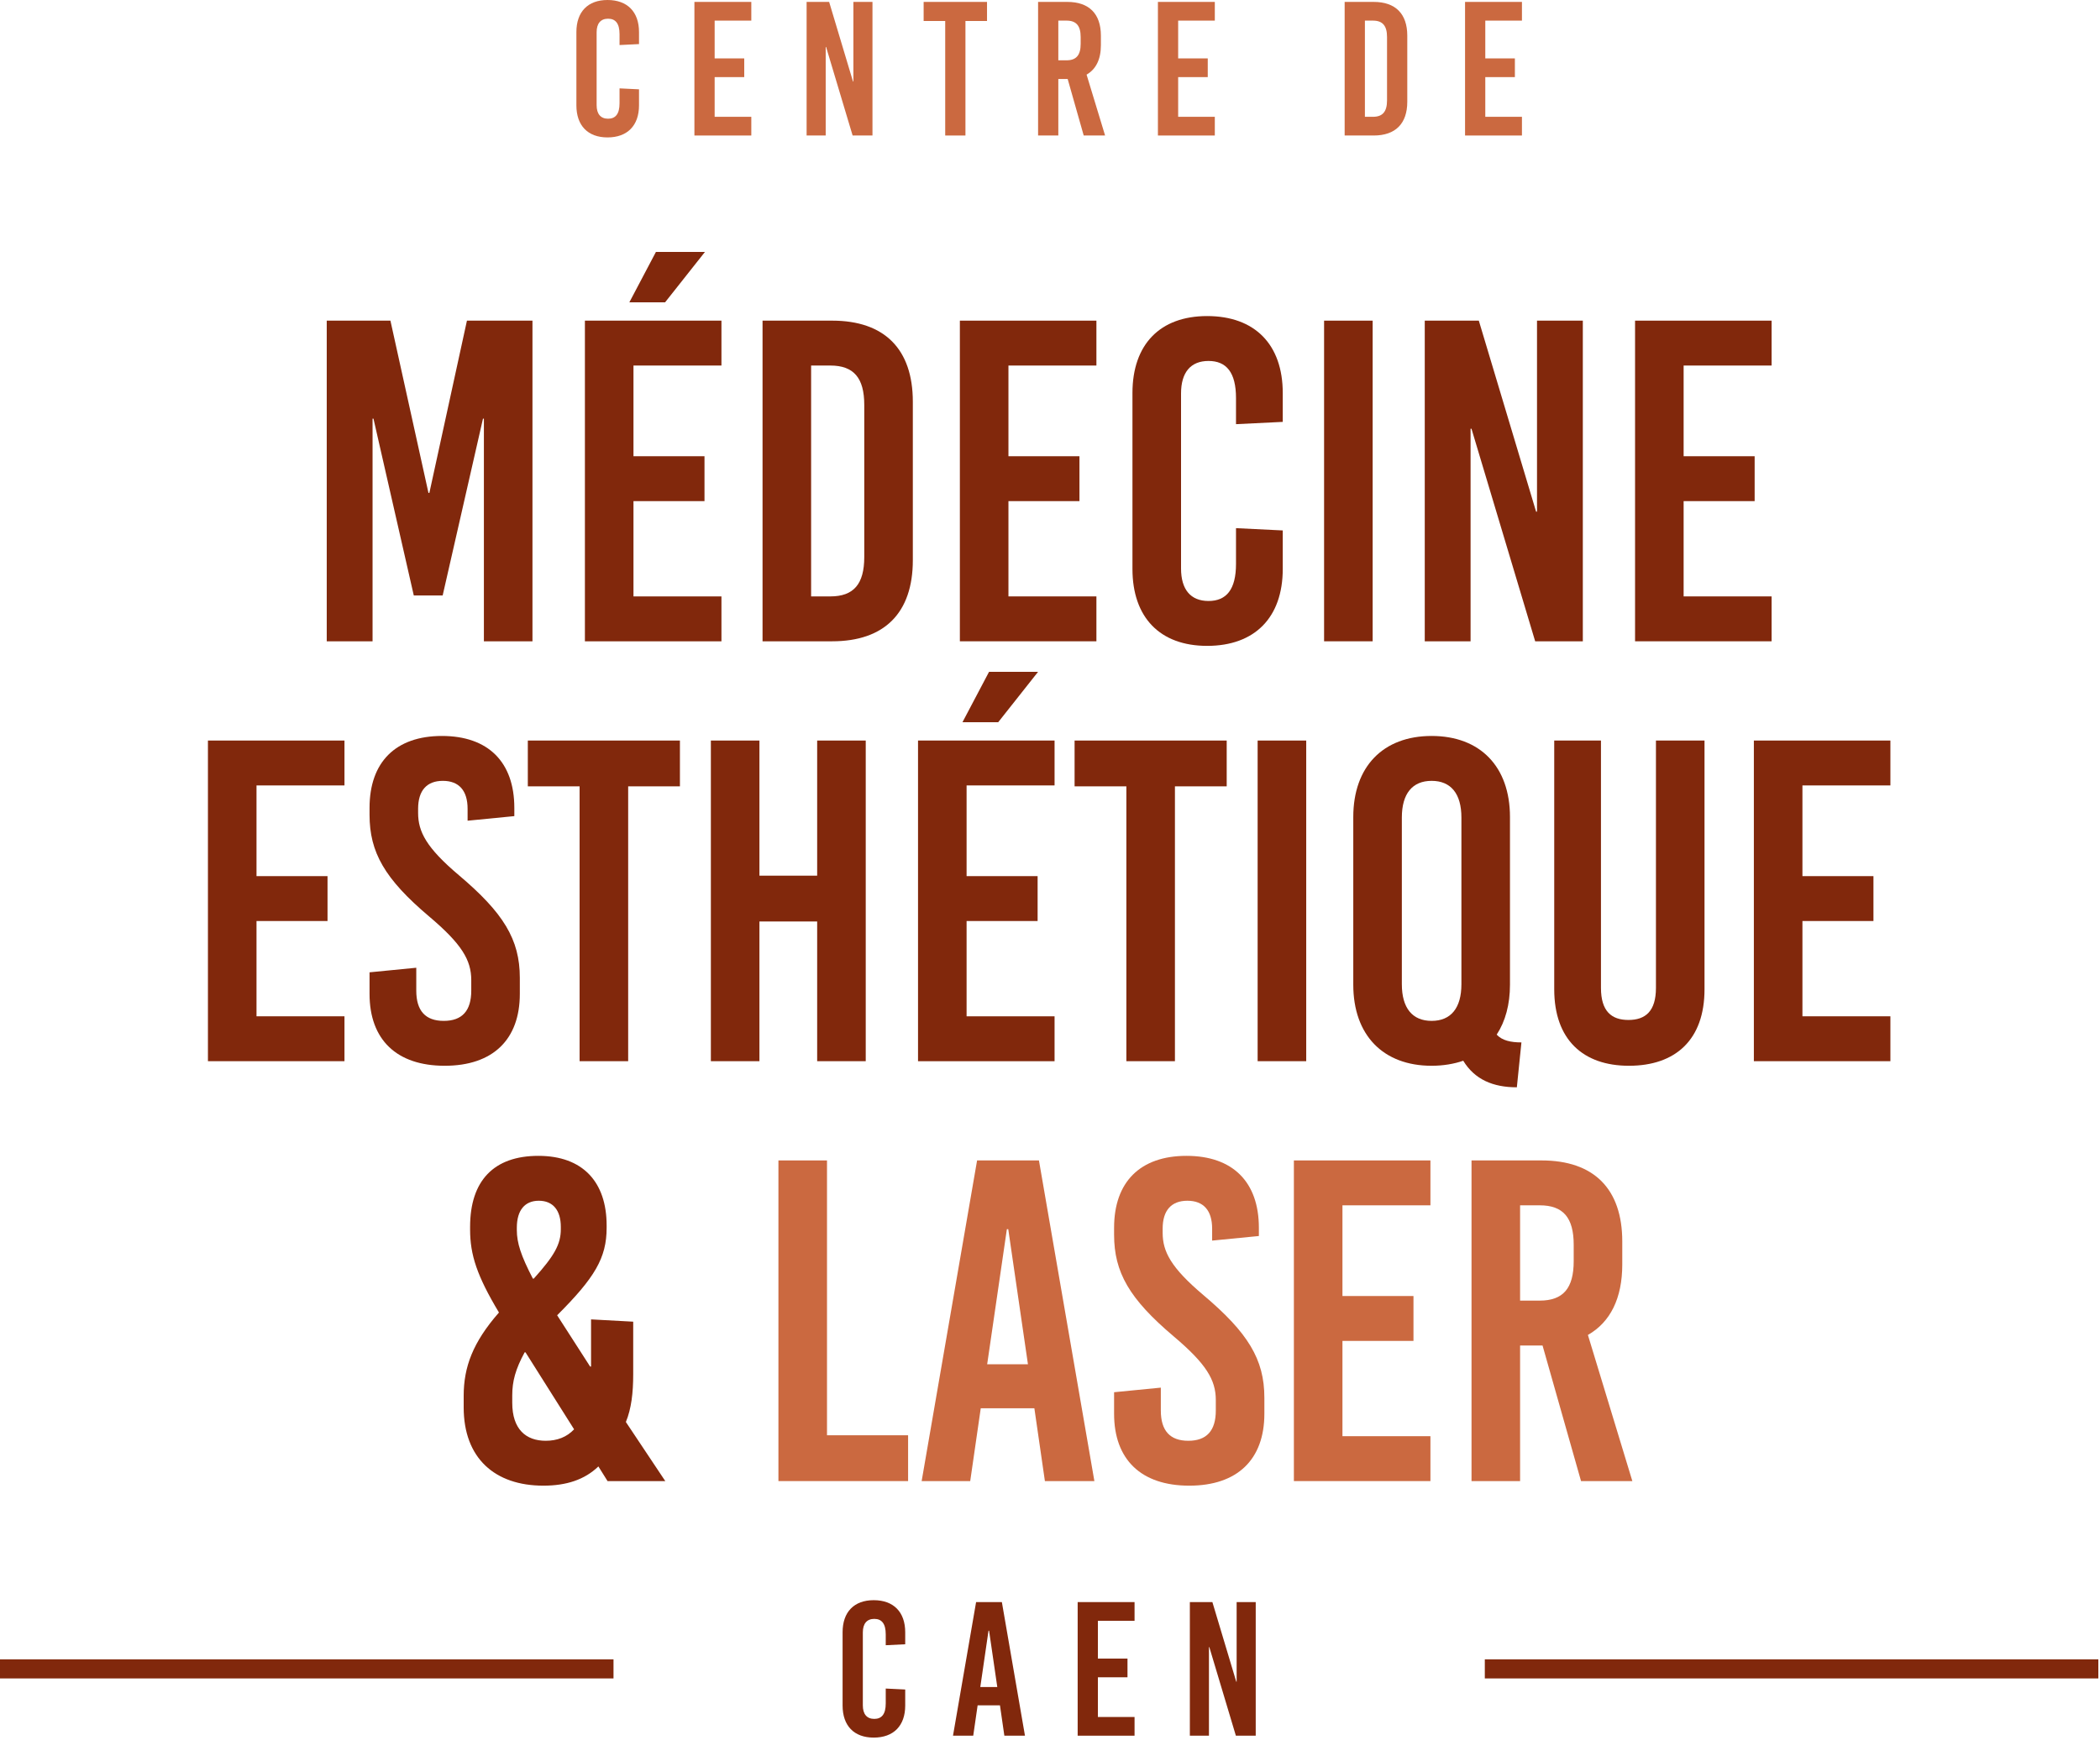 <svg width="110" height="92" viewBox="0 0 110 92" fill="none" xmlns="http://www.w3.org/2000/svg">
<path d="M31.822 0C32.862 0 33.472 0.62 33.472 1.68V2.31L32.452 2.36V1.79C32.452 1.23 32.242 0.98 31.852 0.98C31.462 0.98 31.252 1.23 31.252 1.69V5.51C31.252 5.97 31.462 6.22 31.852 6.22C32.242 6.22 32.452 5.97 32.452 5.41V4.63L33.472 4.68V5.52C33.472 6.58 32.862 7.2 31.822 7.2C30.792 7.2 30.192 6.58 30.192 5.52V1.68C30.192 0.62 30.792 0 31.822 0Z" fill="#CB6940"/>
<path d="M39.354 0.1V1.08H37.434V3.06H38.984V4.04H37.434V6.12H39.354V7.1H36.374V0.1H39.354Z" fill="#CB6940"/>
<path d="M45.701 0.1V7.1H44.661L43.271 2.46H43.251V7.1H42.251V0.1H43.431L44.681 4.27H44.701V0.1H45.701Z" fill="#CB6940"/>
<path d="M51.701 0.1V1.1H50.571V7.1H49.511V1.1H48.381V0.1H51.701Z" fill="#CB6940"/>
<path d="M57.886 7.1H56.766L55.926 4.14H55.436V7.1H54.376V0.1H55.906C57.046 0.1 57.666 0.72 57.666 1.87V2.37C57.666 3.11 57.406 3.63 56.916 3.91L57.886 7.1ZM55.866 1.08H55.436V3.16H55.866C56.376 3.16 56.606 2.89 56.606 2.3V1.94C56.606 1.35 56.376 1.08 55.866 1.08Z" fill="#CB6940"/>
<path d="M63.633 0.1V1.08H61.713V3.06H63.263V4.04H61.713V6.12H63.633V7.1H60.653V0.1H63.633Z" fill="#CB6940"/>
<path d="M71.954 0.1C73.094 0.1 73.715 0.72 73.715 1.87V5.33C73.715 6.48 73.094 7.1 71.954 7.1H70.434V0.1H71.954ZM71.915 1.08H71.495V6.12H71.915C72.424 6.12 72.654 5.85 72.654 5.26V1.94C72.654 1.35 72.424 1.08 71.915 1.08Z" fill="#CB6940"/>
<path d="M79.721 0.1V1.08H77.801V3.06H79.351V4.04H77.801V6.12H79.721V7.1H76.741V0.1H79.721Z" fill="#CB6940"/>
<path d="M27.891 16.8V33.6H25.347V21.936H25.299L23.187 31.2H21.675L19.563 21.936H19.515V33.6H17.115V16.8H20.451L22.443 25.824H22.491L24.459 16.8H27.891Z" fill="#81280C"/>
<path d="M36.926 13.2L34.838 15.84H32.966L34.358 13.2H36.926ZM37.79 16.8V19.152H33.182V23.904H36.902V26.256H33.182V31.248H37.79V33.6H30.638V16.8H37.79Z" fill="#81280C"/>
<path d="M43.591 16.8C46.327 16.8 47.815 18.288 47.815 21.048V29.352C47.815 32.112 46.327 33.6 43.591 33.6H39.943V16.8H43.591ZM43.495 19.152H42.487V31.248H43.495C44.719 31.248 45.271 30.6 45.271 29.184V21.216C45.271 19.8 44.719 19.152 43.495 19.152Z" fill="#81280C"/>
<path d="M57.431 16.8V19.152H52.823V23.904H56.543V26.256H52.823V31.248H57.431V33.6H50.279V16.8H57.431Z" fill="#81280C"/>
<path d="M63.231 16.56C65.728 16.56 67.192 18.048 67.192 20.592V22.104L64.743 22.224V20.856C64.743 19.512 64.24 18.912 63.303 18.912C62.367 18.912 61.864 19.512 61.864 20.616V29.784C61.864 30.888 62.367 31.488 63.303 31.488C64.24 31.488 64.743 30.888 64.743 29.544V27.672L67.192 27.792V29.808C67.192 32.352 65.728 33.84 63.231 33.84C60.76 33.84 59.319 32.352 59.319 29.808V20.592C59.319 18.048 60.76 16.56 63.231 16.56Z" fill="#81280C"/>
<path d="M71.901 16.8V33.6H69.357V16.8H71.901Z" fill="#81280C"/>
<path d="M82.91 16.8V33.6H80.414L77.078 22.464H77.03V33.6H74.63V16.8H77.462L80.462 26.808H80.51V16.8H82.91Z" fill="#81280C"/>
<path d="M92.798 16.8V19.152H88.19V23.904H91.91V26.256H88.19V31.248H92.798V33.6H85.646V16.8H92.798Z" fill="#81280C"/>
<path d="M18.044 38.8V41.152H13.436V45.904H17.156V48.256H13.436V53.248H18.044V55.6H10.892V38.8H18.044Z" fill="#81280C"/>
<path d="M23.149 38.56C25.573 38.56 26.941 39.928 26.941 42.328V42.76L24.493 43V42.376C24.493 41.416 24.037 40.912 23.197 40.912C22.357 40.912 21.901 41.416 21.901 42.376V42.592C21.901 43.576 22.333 44.416 24.037 45.856C26.365 47.824 27.229 49.216 27.229 51.232V52.072C27.229 54.472 25.813 55.84 23.293 55.84C20.773 55.84 19.357 54.472 19.357 52.072V50.944L21.805 50.704V51.904C21.805 52.96 22.285 53.488 23.245 53.488C24.205 53.488 24.685 52.96 24.685 51.904V51.352C24.685 50.296 24.181 49.456 22.477 48.016C20.149 46.048 19.357 44.656 19.357 42.688V42.328C19.357 39.928 20.725 38.56 23.149 38.56Z" fill="#81280C"/>
<path d="M35.615 38.8V41.2H32.904V55.6H30.36V41.2H27.648V38.8H35.615Z" fill="#81280C"/>
<path d="M45.348 38.8V55.6H42.804V48.28H39.78V55.6H37.236V38.8H39.78V45.88H42.804V38.8H45.348Z" fill="#81280C"/>
<path d="M54.375 35.2L52.287 37.84H50.415L51.807 35.2H54.375ZM55.239 38.8V41.152H50.631V45.904H54.351V48.256H50.631V53.248H55.239V55.6H48.087V38.8H55.239Z" fill="#81280C"/>
<path d="M64.256 38.8V41.2H61.544V55.6H59V41.2H56.288V38.8H64.256Z" fill="#81280C"/>
<path d="M68.421 38.8V55.6H65.876V38.8H68.421Z" fill="#81280C"/>
<path d="M74.99 38.56C77.534 38.56 79.094 40.168 79.094 42.808V51.592C79.094 52.624 78.854 53.512 78.398 54.208C78.686 54.52 79.142 54.616 79.694 54.616L79.454 56.968C78.206 56.968 77.246 56.56 76.646 55.576C76.166 55.744 75.59 55.84 74.99 55.84C72.446 55.84 70.886 54.232 70.886 51.592V42.808C70.886 40.168 72.446 38.56 74.99 38.56ZM74.99 40.912C73.982 40.912 73.43 41.584 73.43 42.832V51.568C73.43 52.816 73.982 53.488 74.99 53.488C75.998 53.488 76.55 52.816 76.55 51.568V42.832C76.55 41.584 75.998 40.912 74.99 40.912Z" fill="#81280C"/>
<path d="M89.284 38.8V51.832C89.284 54.472 87.772 55.84 85.324 55.84C82.924 55.84 81.412 54.472 81.412 51.832V38.8H83.86V51.76C83.86 52.984 84.412 53.44 85.3 53.44C86.188 53.44 86.74 52.984 86.74 51.76V38.8H89.284Z" fill="#81280C"/>
<path d="M99.021 38.8V41.152H94.413V45.904H98.133V48.256H94.413V53.248H99.021V55.6H91.869V38.8H99.021Z" fill="#81280C"/>
<path d="M28.2 60.56C30.528 60.56 31.776 61.928 31.776 64.208V64.328C31.776 65.912 31.152 66.944 29.184 68.912L30.912 71.6H30.96V69.128L33.168 69.248V72.008C33.168 72.968 33.072 73.808 32.784 74.504L34.848 77.6H31.824L31.344 76.832C30.624 77.528 29.664 77.84 28.464 77.84C25.92 77.84 24.288 76.4 24.288 73.736V73.136C24.288 71.624 24.768 70.328 26.136 68.768C24.984 66.848 24.624 65.744 24.624 64.424V64.28C24.624 61.856 25.872 60.56 28.2 60.56ZM28.224 62.912C27.504 62.912 27.072 63.392 27.072 64.328V64.448C27.072 65.12 27.288 65.792 27.912 66.992H27.96C29.04 65.792 29.376 65.192 29.376 64.4V64.28C29.376 63.416 28.968 62.912 28.224 62.912ZM27.528 70.856H27.48C27 71.744 26.832 72.368 26.832 73.112V73.496C26.832 74.888 27.552 75.488 28.584 75.488C29.184 75.488 29.688 75.296 30.072 74.888L27.528 70.856Z" fill="#81280C"/>
<path d="M43.319 60.8V75.2H47.567V77.6H40.775V60.8H43.319Z" fill="#CB6940"/>
<path d="M54.421 60.8L57.325 77.6H54.733L54.181 73.784H51.373L50.821 77.6H48.277L51.181 60.8H54.421ZM52.813 64.4H52.741L51.709 71.48H53.845L52.813 64.4Z" fill="#CB6940"/>
<path d="M62.149 60.56C64.573 60.56 65.941 61.928 65.941 64.328V64.76L63.493 65V64.376C63.493 63.416 63.037 62.912 62.197 62.912C61.357 62.912 60.901 63.416 60.901 64.376V64.592C60.901 65.576 61.333 66.416 63.037 67.856C65.365 69.824 66.229 71.216 66.229 73.232V74.072C66.229 76.472 64.813 77.84 62.293 77.84C59.773 77.84 58.357 76.472 58.357 74.072V72.944L60.805 72.704V73.904C60.805 74.96 61.285 75.488 62.245 75.488C63.205 75.488 63.685 74.96 63.685 73.904V73.352C63.685 72.296 63.181 71.456 61.477 70.016C59.149 68.048 58.357 66.656 58.357 64.688V64.328C58.357 61.928 59.725 60.56 62.149 60.56Z" fill="#CB6940"/>
<path d="M74.927 60.8V63.152H70.319V67.904H74.039V70.256H70.319V75.248H74.927V77.6H67.775V60.8H74.927Z" fill="#CB6940"/>
<path d="M85.504 77.6H82.816L80.8 70.496H79.624V77.6H77.08V60.8H80.752C83.488 60.8 84.976 62.288 84.976 65.048V66.248C84.976 68.024 84.352 69.272 83.176 69.944L85.504 77.6ZM80.656 63.152H79.624V68.144H80.656C81.88 68.144 82.432 67.496 82.432 66.08V65.216C82.432 63.8 81.88 63.152 80.656 63.152Z" fill="#CB6940"/>
<path d="M32.136 87.44L0 87.44" stroke="#81280C"/>
<path d="M45.766 83.84C46.806 83.84 47.416 84.46 47.416 85.52V86.15L46.396 86.2V85.63C46.396 85.07 46.186 84.82 45.796 84.82C45.406 84.82 45.196 85.07 45.196 85.53V89.35C45.196 89.81 45.406 90.06 45.796 90.06C46.186 90.06 46.396 89.81 46.396 89.25V88.47L47.416 88.52V89.36C47.416 90.42 46.806 91.04 45.766 91.04C44.736 91.04 44.136 90.42 44.136 89.36V85.52C44.136 84.46 44.736 83.84 45.766 83.84Z" fill="#81280C"/>
<path d="M52.479 83.94L53.689 90.94H52.609L52.379 89.35H51.209L50.979 90.94H49.919L51.129 83.94H52.479ZM51.809 85.44H51.779L51.349 88.39H52.239L51.809 85.44Z" fill="#81280C"/>
<path d="M59.429 83.94V84.92H57.509V86.9H59.059V87.88H57.509V89.96H59.429V90.94H56.449V83.94H59.429Z" fill="#81280C"/>
<path d="M65.776 83.94V90.94H64.736L63.346 86.3H63.326V90.94H62.326V83.94H63.506L64.756 88.11H64.776V83.94H65.776Z" fill="#81280C"/>
<path d="M109.913 87.44L77.776 87.44" stroke="#81280C"/>
</svg>
